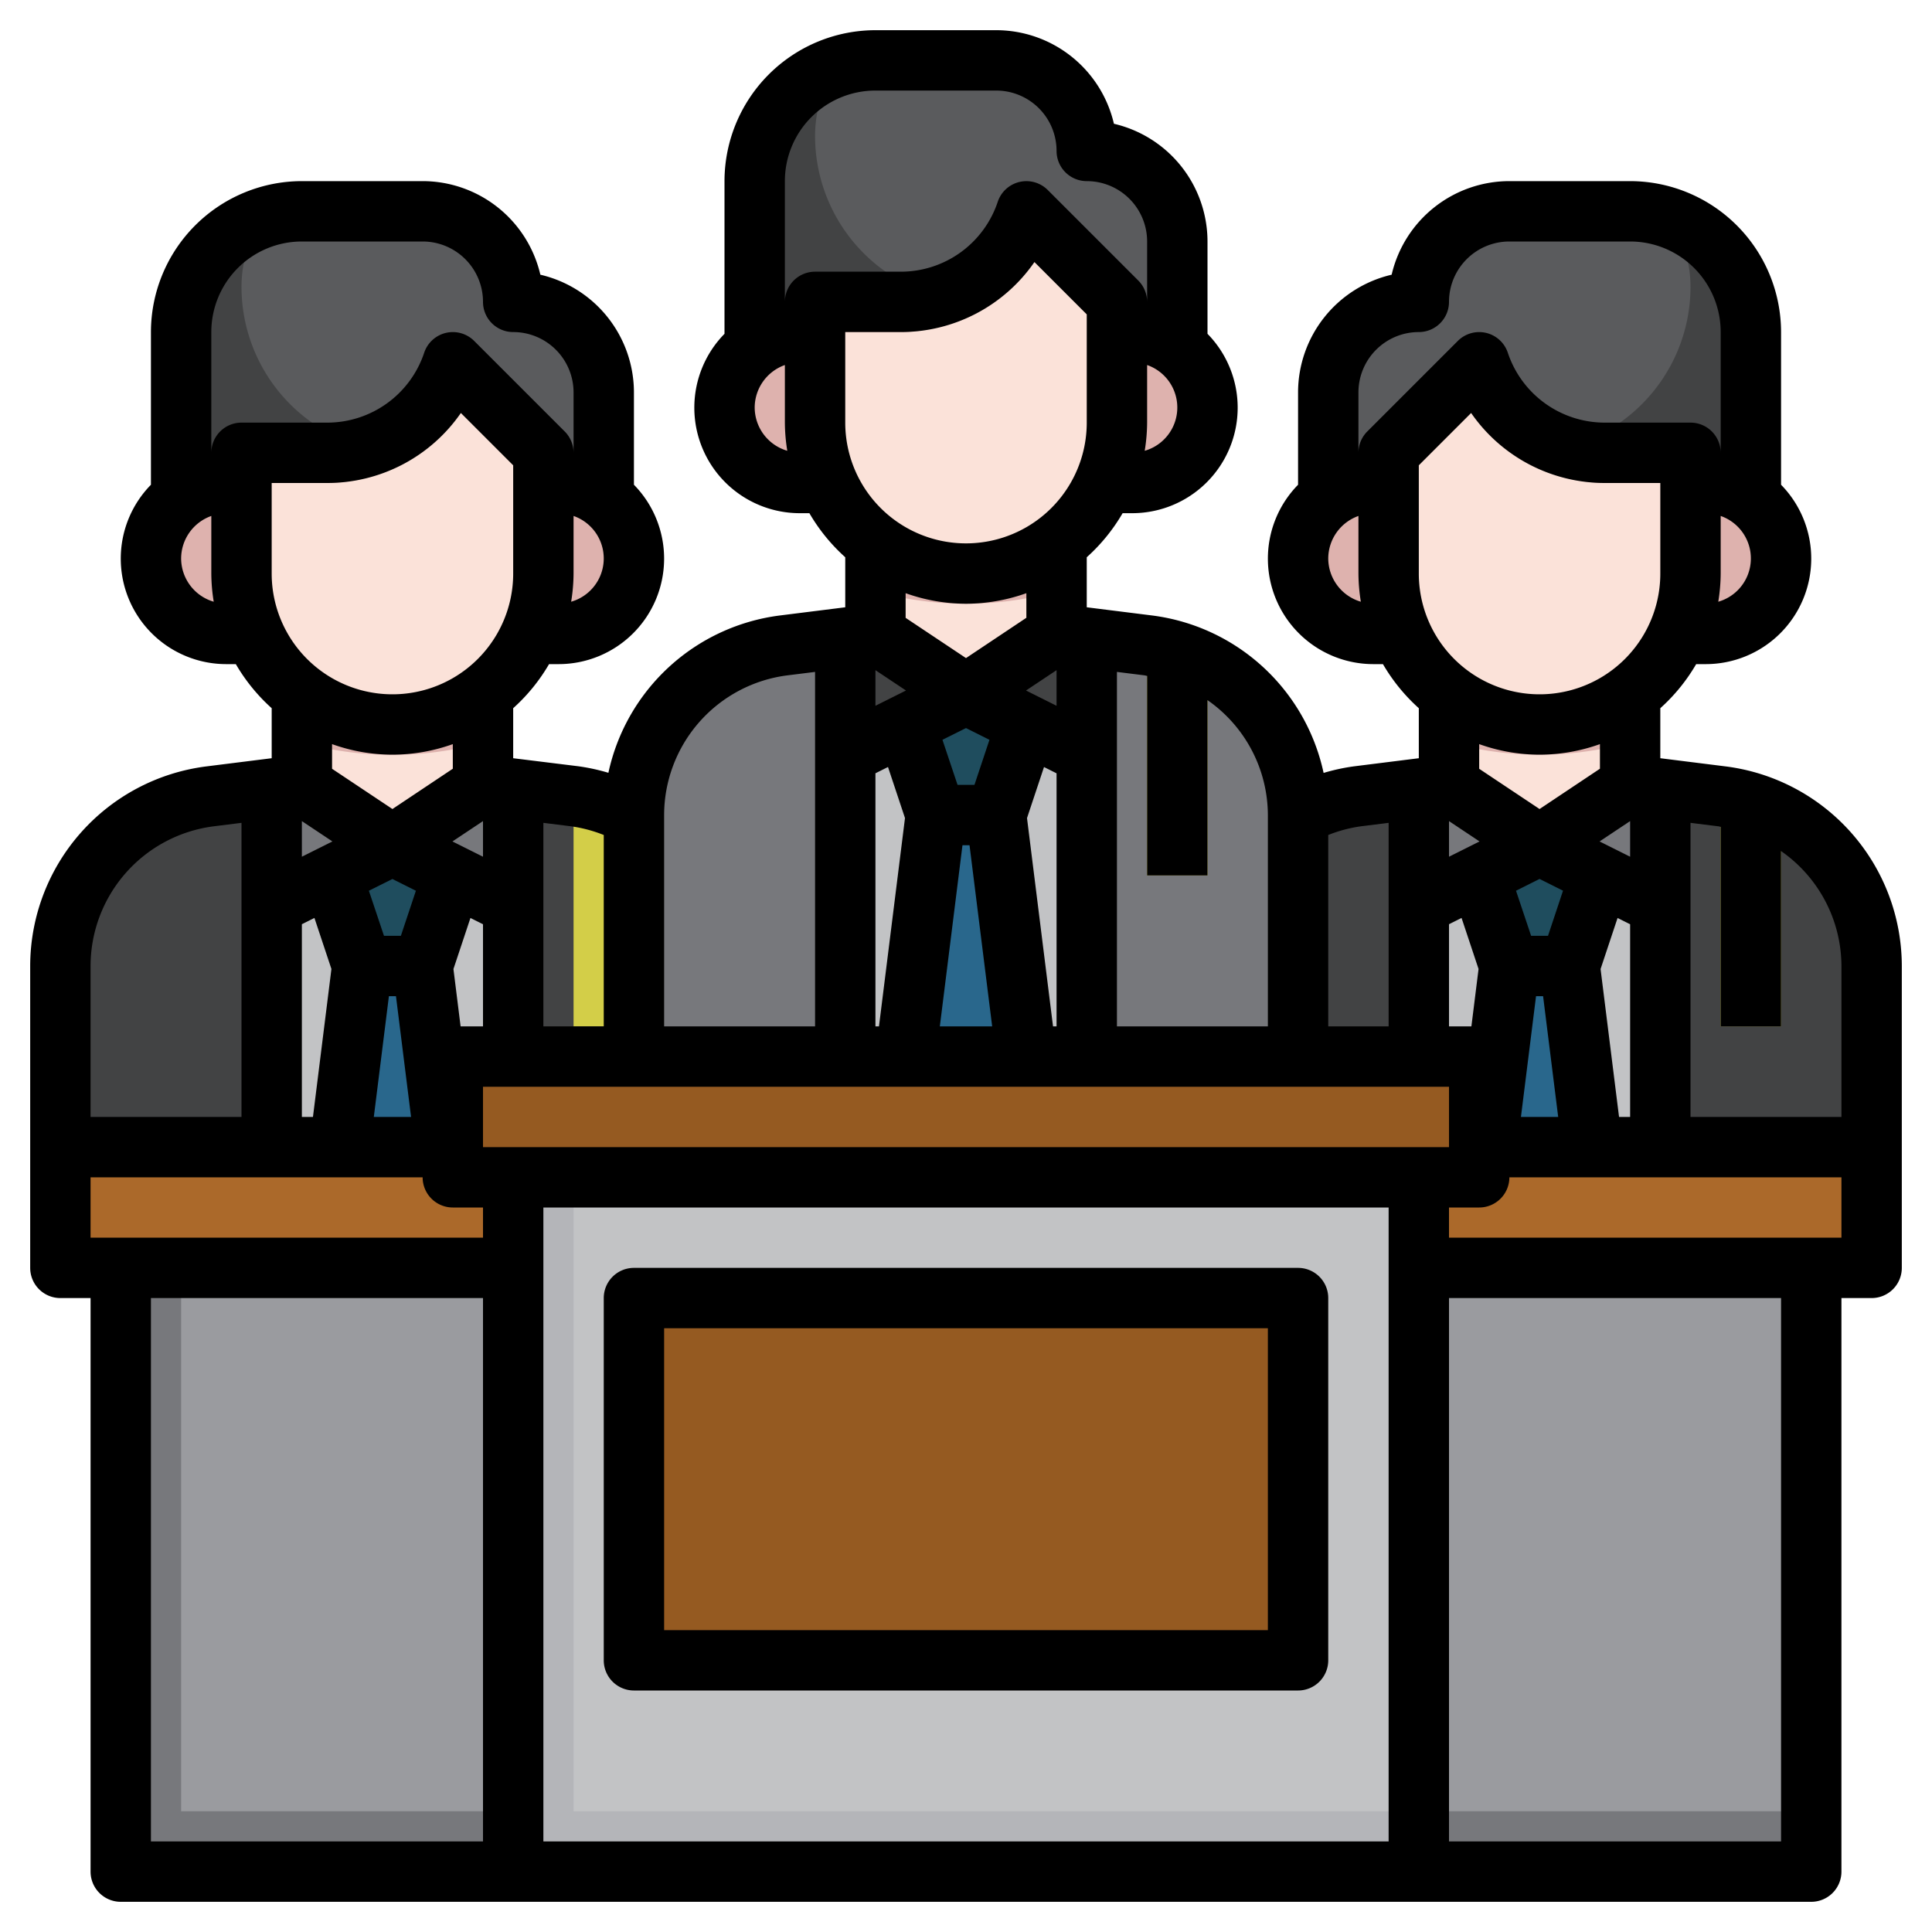 <svg id="Layer_3" height="512" viewBox="0 0 64 64" width="512" xmlns="http://www.w3.org/2000/svg" data-name="Layer 3"><path d="m4 38h56v24h-56z" fill="#77787c"/><path d="m6 38h54v22h-54z" fill="#9a9b9f"/><path d="m40 40v-8a5.664 5.664 0 0 1 4.961-5.62l3.039-.38v-3h6v3l3.039.38a5.664 5.664 0 0 1 4.961 5.62v8z" fill="#c2c3c5"/><path d="m44.961 26.38a5.664 5.664 0 0 0 -4.961 5.62v8h7v-13.875z" fill="#424344"/><path d="m57.039 26.38-2.039-.255v13.875h7v-8a5.664 5.664 0 0 0 -4.961-5.62z" fill="#424344"/><path d="m48 23v3l3 2 3-2v-3a5 5 0 0 1 -6 0z" fill="#deb2ae"/><path d="m54 24.591v1.409l-3 2-3-2v-1.409a11.207 11.207 0 0 0 6 0z" fill="#fbe2d9"/><path d="m58 16.5v-5.5a4 4 0 0 0 -4-4h-4a3 3 0 0 0 -3 3 3 3 0 0 0 -3 3v3.5" fill="#424344"/><path d="m44 13a3 3 0 0 1 3-3 3 3 0 0 1 3-3h4a3.958 3.958 0 0 1 1.292.232 3.976 3.976 0 0 1 .708 2.268 5.5 5.5 0 0 1 -5.5 5.5h-6.5z" fill="#5a5b5d"/><g fill="#deb2ae"><path d="m46 15v4a5 5 0 0 0 5 5 5 5 0 0 0 5-5v-4h-2.838a4.387 4.387 0 0 1 -4.162-3z"/><path d="m56 16h.5a2.5 2.5 0 0 1 2.5 2.5 2.5 2.5 0 0 1 -2.5 2.5h-.916"/><path d="m46 16h-.5a2.5 2.5 0 0 0 -2.5 2.5 2.5 2.5 0 0 0 2.5 2.5h.916"/></g><path d="m49 40 1-8-1-3 2-1 2 1-1 3 1 8z" fill="#29678c"/><path d="m50 32h2l1-3-2-1-2 1z" fill="#1f4d5e"/><path d="m53.162 16h2.838v3a5 5 0 0 1 -10 0v-3l3-3a4.387 4.387 0 0 0 4.162 3z" fill="#fbe2d9"/><path d="m51 28 4 2v-3.88l-1-.12z" fill="#77787c"/><path d="m47 26.12v3.88l4-2-3-2z" fill="#77787c"/><path d="m59 27a5.641 5.641 0 0 0 -1.961-.622h-.039v7.622h2z" fill="#d3ce48"/><path d="m24 40v-8a5.664 5.664 0 0 0 -4.961-5.62l-3.039-.38v-3h-6v3l-3.039.38a5.664 5.664 0 0 0 -4.961 5.62v8z" fill="#c2c3c5"/><path d="m6.961 26.38a5.664 5.664 0 0 0 -4.961 5.62v8h7v-13.875z" fill="#424344"/><path d="m19.039 26.38-2.039-.255v13.875h7v-8a5.664 5.664 0 0 0 -4.961-5.62z" fill="#424344"/><path d="m16 23v3l-3 2-3-2v-3a5 5 0 0 0 6 0z" fill="#deb2ae"/><path d="m10 24.591v1.409l3 2 3-2v-1.409a10.54 10.54 0 0 1 -3 .409 10.54 10.54 0 0 1 -3-.409z" fill="#fbe2d9"/><path d="m6 16.5v-5.5a4 4 0 0 1 4-4h4a3 3 0 0 1 3 3 3 3 0 0 1 3 3v3.5" fill="#424344"/><path d="m20 13a3 3 0 0 0 -3-3 3 3 0 0 0 -3-3h-4a3.958 3.958 0 0 0 -1.292.232 3.976 3.976 0 0 0 -.708 2.268 5.5 5.5 0 0 0 5.5 5.5h6.5z" fill="#5a5b5d"/><path d="m18 15v4a5 5 0 0 1 -5 5 5 5 0 0 1 -5-5v-4h2.838a4.387 4.387 0 0 0 4.162-3z" fill="#deb2ae"/><path d="m8 16h-.5a2.5 2.5 0 0 0 -2.5 2.5 2.5 2.5 0 0 0 2.5 2.5h.916" fill="#deb2ae"/><path d="m18 16h.5a2.5 2.5 0 0 1 2.5 2.5 2.5 2.5 0 0 1 -2.5 2.5h-.916" fill="#deb2ae"/><path d="m15 40-1-8 1-3-2-1-2 1 1 3-1 8z" fill="#29678c"/><path d="m14 32h-2l-1-3 2-1 2 1z" fill="#1f4d5e"/><path d="m10.838 16h-2.838v3a5 5 0 0 0 10 0v-3l-3-3a4.387 4.387 0 0 1 -4.162 3z" fill="#fbe2d9"/><path d="m13 28-4 2v-3.88l1-.12z" fill="#77787c"/><path d="m17 26.12v3.88l-4-2 3-2z" fill="#77787c"/><path d="m21 27a5.641 5.641 0 0 0 -1.961-.622h-.039v7.622h2z" fill="#d3ce48"/><path d="m17 39v23h29.999l.001-23z" fill="#b4b5b9"/><path d="m19 39h27.999v21h-27.999z" fill="#c2c3c5"/><path d="m21 43h22v12h-22z" fill="#955a21"/><path d="m47 38h15v4h-15" fill="#ab692a"/><path d="m17 38h-15v4h15" fill="#ab692a"/><path d="m43 35v-8a5.664 5.664 0 0 0 -4.961-5.62l-3.039-.38v-3h-6v3l-3.039.38a5.664 5.664 0 0 0 -4.961 5.62v8z" fill="#c2c3c5"/><path d="m25.961 21.38a5.664 5.664 0 0 0 -4.961 5.62v8h7v-13.875z" fill="#77787c"/><path d="m38.039 21.38-2.039-.255v13.875h7v-8a5.664 5.664 0 0 0 -4.961-5.62z" fill="#77787c"/><path d="m35 18v3l-3 2-3-2v-3a5 5 0 0 0 6 0z" fill="#deb2ae"/><path d="m29 19.591v1.409l3 2 3-2v-1.409a11.207 11.207 0 0 1 -6 0z" fill="#fbe2d9"/><path d="m25 11.5v-5.5a4 4 0 0 1 4-4h4a3 3 0 0 1 3 3 3 3 0 0 1 3 3v3.5" fill="#424344"/><path d="m39 8a3 3 0 0 0 -3-3 3 3 0 0 0 -3-3h-4a3.958 3.958 0 0 0 -1.292.232 3.976 3.976 0 0 0 -.708 2.268 5.5 5.5 0 0 0 5.5 5.5h6.5z" fill="#5a5b5d"/><path d="m37 10v4a5 5 0 0 1 -5 5 5 5 0 0 1 -5-5v-4h2.838a4.387 4.387 0 0 0 4.162-3z" fill="#deb2ae"/><path d="m27 11h-.5a2.5 2.5 0 0 0 -2.5 2.5 2.5 2.5 0 0 0 2.5 2.5h.916" fill="#deb2ae"/><path d="m37 11h.5a2.5 2.5 0 0 1 2.5 2.5 2.5 2.5 0 0 1 -2.5 2.5h-.916" fill="#deb2ae"/><path d="m34 35-1-8 1-3-2-1-2 1 1 3-1 8z" fill="#29678c"/><path d="m33 27h-2l-1-3 2-1 2 1z" fill="#1f4d5e"/><path d="m29.838 11h-2.838v3a5 5 0 0 0 10 0v-3l-3-3a4.387 4.387 0 0 1 -4.162 3z" fill="#fbe2d9"/><path d="m32 23-4 2v-3.88l1-.12z" fill="#424344"/><path d="m36 21.12v3.88l-4-2 3-2z" fill="#424344"/><path d="m40 22a5.641 5.641 0 0 0 -1.961-.622h-.039v7.622h2z" fill="#d3ce48"/><path d="m15 35h34v4h-34z" fill="#955a21"/><path d="m21 56h22a1 1 0 0 0 1-1v-12a1 1 0 0 0 -1-1h-22a1 1 0 0 0 -1 1v12a1 1 0 0 0 1 1zm1-12h20v10h-20z"/><path d="m57.163 25.388-2.163-.271v-1.657a6.047 6.047 0 0 0 1.188-1.46h.312a3.495 3.495 0 0 0 2.5-5.942v-5.058a5.006 5.006 0 0 0 -5-5h-4a4.007 4.007 0 0 0 -3.9 3.1 4.007 4.007 0 0 0 -3.1 3.9v3.058a3.495 3.495 0 0 0 2.5 5.942h.312a6.047 6.047 0 0 0 1.188 1.46v1.657l-2.163.271a6.652 6.652 0 0 0 -.991.216 6.671 6.671 0 0 0 -5.683-5.216l-2.163-.271v-1.657a6.047 6.047 0 0 0 1.188-1.46h.312a3.495 3.495 0 0 0 2.5-5.942v-3.058a4.007 4.007 0 0 0 -3.1-3.9 4.007 4.007 0 0 0 -3.9-3.1h-4a5.006 5.006 0 0 0 -5 5v5.058a3.495 3.495 0 0 0 2.5 5.942h.312a6.047 6.047 0 0 0 1.188 1.46v1.657l-2.163.271a6.671 6.671 0 0 0 -5.683 5.212 6.652 6.652 0 0 0 -.991-.216l-2.163-.267v-1.657a6.047 6.047 0 0 0 1.188-1.46h.312a3.495 3.495 0 0 0 2.5-5.942v-3.058a4.007 4.007 0 0 0 -3.1-3.9 4.007 4.007 0 0 0 -3.9-3.1h-4a5.006 5.006 0 0 0 -5 5v5.058a3.495 3.495 0 0 0 2.5 5.942h.312a6.047 6.047 0 0 0 1.188 1.46v1.657l-2.163.271a6.673 6.673 0 0 0 -5.837 6.612v10a1 1 0 0 0 1 1h1v19a1 1 0 0 0 1 1h56a1 1 0 0 0 1-1v-19h1a1 1 0 0 0 1-1v-10a6.673 6.673 0 0 0 -5.837-6.612zm-3.53 11.612-.612-4.9.563-1.691.416.208v6.383zm-7.633 24h-28v-21h28zm-43-20v-2h11a1 1 0 0 0 1 1h1v1zm10-11.882.777.389-.497 1.493h-.56l-.5-1.493zm2.258 4.882-.237-1.9.563-1.691.416.208v3.383zm-2.375-1h.234l.5 4h-1.234zm3.117-5.8v1.18l-1.012-.506zm-6 1.18v-1.18l1.012.674zm0 2.236.416-.208.563 1.691-.612 4.901h-.367zm6 7.384v-2h32v2zm16-13.882.777.389-.497 1.493h-.56l-.5-1.493zm2.883 9.882-.862-6.9.563-1.691.416.208v8.383zm-3-6h.234l.75 6h-1.734zm3.117-5.8v1.18l-1.012-.506zm-6 1.18v-1.18l1.012.674zm0 2.236.416-.208.563 1.691-.862 6.901h-.117zm22 3.5.777.389-.497 1.495h-.56l-.5-1.493zm3-1.916v1.18l-1.012-.506zm-6 1.18v-1.18l1.012.674zm0 2.236.416-.208.563 1.691-.237 1.901h-.742zm2.883 2.384h.234l.5 4h-1.234zm4.117-14a4 4 0 0 1 -8 0v-3.586l1.733-1.733a5.381 5.381 0 0 0 4.429 2.319h1.838zm1.92.933a5.982 5.982 0 0 0 .08-.933v-1.908a1.491 1.491 0 0 1 -.08 2.841zm-12.92-1.433a1.5 1.5 0 0 1 1-1.408v1.908a5.982 5.982 0 0 0 .08.933 1.5 1.5 0 0 1 -1.08-1.433zm1.293-4.207a1 1 0 0 0 -.293.707v-2a2 2 0 0 1 2-2 1 1 0 0 0 1-1 2 2 0 0 1 2-2h4a3 3 0 0 1 3 3v4a1 1 0 0 0 -1-1h-2.838a3.385 3.385 0 0 1 -3.214-2.316 1 1 0 0 0 -1.655-.391zm5.707 10.707a5.976 5.976 0 0 0 2-.35v.815l-2 1.335-2-1.333v-.817a5.976 5.976 0 0 0 2 .35zm-5.915 2.372.915-.114v6.742h-2v-6.34a4.645 4.645 0 0 1 1.085-.288zm-7.085-4.981v6.609h2v-5.807a4.654 4.654 0 0 1 2 3.807v7h-5v-11.742l.915.114c.029.004.056.015.085.019zm-2-8.391a4 4 0 0 1 -8 0v-3h1.838a5.381 5.381 0 0 0 4.429-2.319l1.733 1.733zm1.92.933a5.982 5.982 0 0 0 .08-.933v-1.908a1.491 1.491 0 0 1 -.08 2.841zm-12.92-1.433a1.5 1.5 0 0 1 1-1.408v1.908a5.982 5.982 0 0 0 .08.933 1.5 1.5 0 0 1 -1.08-1.433zm2-4.5a1 1 0 0 0 -1 1v-4a3 3 0 0 1 3-3h4a2 2 0 0 1 2 2 1 1 0 0 0 1 1 2 2 0 0 1 2 2v2a1 1 0 0 0 -.293-.707l-3-3a1 1 0 0 0 -1.655.391 3.385 3.385 0 0 1 -3.214 2.316zm5 11a5.976 5.976 0 0 0 2-.35v.815l-2 1.335-2-1.333v-.817a5.976 5.976 0 0 0 2 .35zm-5.915 2.372.915-.114v11.742h-5v-7a4.671 4.671 0 0 1 4.085-4.628zm-6.085 5.288v6.34h-2v-6.742l.915.114a4.645 4.645 0 0 1 1.085.288zm-3-8.66a4 4 0 0 1 -8 0v-3h1.838a5.381 5.381 0 0 0 4.429-2.319l1.733 1.733zm1.92.933a5.982 5.982 0 0 0 .08-.933v-1.908a1.491 1.491 0 0 1 -.08 2.841zm-12.92-1.433a1.5 1.5 0 0 1 1-1.408v1.908a5.982 5.982 0 0 0 .08.933 1.5 1.5 0 0 1 -1.08-1.433zm2-4.5a1 1 0 0 0 -1 1v-4a3 3 0 0 1 3-3h4a2 2 0 0 1 2 2 1 1 0 0 0 1 1 2 2 0 0 1 2 2v2a1 1 0 0 0 -.293-.707l-3-3a1 1 0 0 0 -1.655.391 3.385 3.385 0 0 1 -3.214 2.316zm5 11a5.976 5.976 0 0 0 2-.35v.815l-2 1.335-2-1.333v-.817a5.976 5.976 0 0 0 2 .35zm-5.915 2.372.915-.114v9.742h-5v-5a4.671 4.671 0 0 1 4.085-4.628zm-2.085 15.628h11v18h-11zm54 18h-11v-18h11zm2-20h-13v-1h1a1 1 0 0 0 1-1h11zm0-4h-5v-9.742l.915.114c.029 0 .056.015.085.019v6.609h2v-5.807a4.654 4.654 0 0 1 2 3.807z"/></svg>